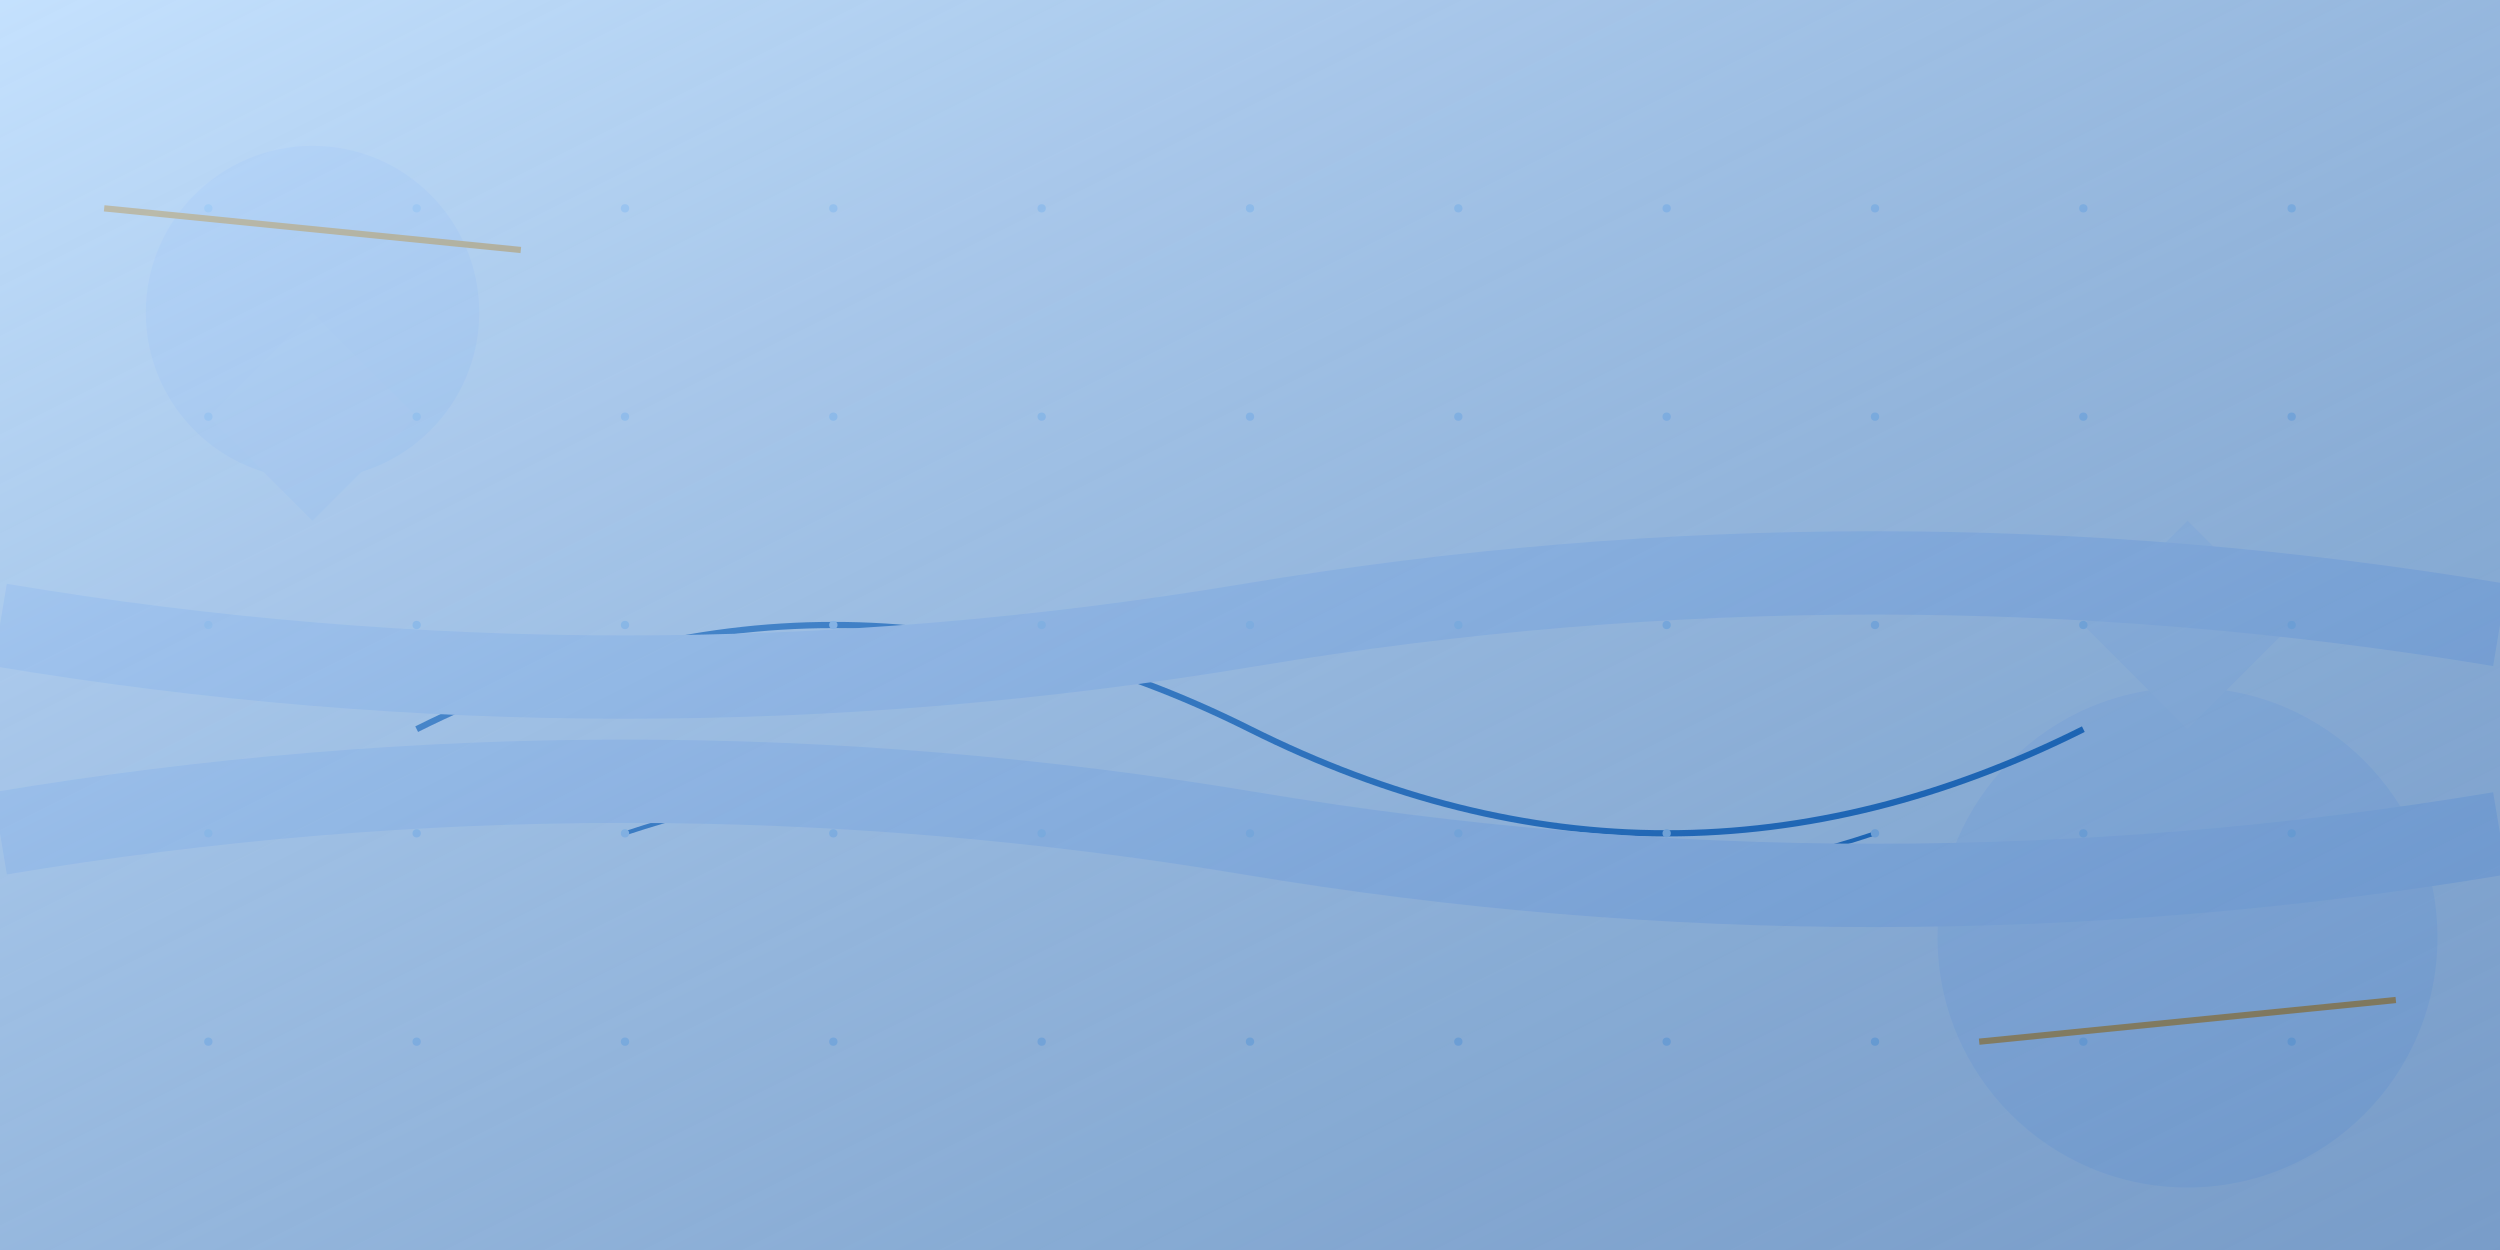<svg xmlns="http://www.w3.org/2000/svg" viewBox="0 0 1200 600" width="1200" height="600">
  <defs>
    <linearGradient id="grad1" x1="0%" y1="0%" x2="100%" y2="100%">
      <stop offset="0%" style="stop-color:#b3d9ff;stop-opacity:0.7" />
      <stop offset="100%" style="stop-color:#004494;stop-opacity:0.5" />
    </linearGradient>
  </defs>
  
  <!-- Background -->
  <rect width="1200" height="600" fill="#f0f5fd" />
  
  <!-- Abstract elements -->
  <circle cx="150" cy="150" r="80" fill="#deeaff" />
  <circle cx="1050" cy="450" r="120" fill="#deeaff" />
  
  <!-- Car silhouette elements -->
  <path d="M200,350 Q400,250 600,350 Q800,450 1000,350" stroke="#0056b3" stroke-width="3" fill="none" />
  <path d="M300,400 Q450,350 600,400 Q750,450 900,400" stroke="#0056b3" stroke-width="2" fill="none" />
  
  <!-- Abstract lines -->
  <line x1="50" y1="100" x2="250" y2="120" stroke="#f39c12" stroke-width="3" />
  <line x1="950" y1="500" x2="1150" y2="480" stroke="#f39c12" stroke-width="3" />
  
  <!-- Abstract shapes -->
  <path d="M100,200 L150,250 L200,200 L150,150 Z" fill="#e1ecff" />
  <path d="M1000,300 L1050,350 L1100,300 L1050,250 Z" fill="#e1ecff" />
  
  <!-- Flowing curves -->
  <path d="M0,300 Q300,350 600,300 Q900,250 1200,300" stroke="#d0e1ff" stroke-width="40" fill="none" />
  <path d="M0,400 Q300,350 600,400 Q900,450 1200,400" stroke="#d0e1ff" stroke-width="40" fill="none" />
  
  <!-- Dotted grid pattern -->
  <g fill="#b3d9ff">
    <circle cx="100" cy="100" r="2" />
    <circle cx="200" cy="100" r="2" />
    <circle cx="300" cy="100" r="2" />
    <circle cx="400" cy="100" r="2" />
    <circle cx="500" cy="100" r="2" />
    <circle cx="600" cy="100" r="2" />
    <circle cx="700" cy="100" r="2" />
    <circle cx="800" cy="100" r="2" />
    <circle cx="900" cy="100" r="2" />
    <circle cx="1000" cy="100" r="2" />
    <circle cx="1100" cy="100" r="2" />
    
    <circle cx="100" cy="200" r="2" />
    <circle cx="200" cy="200" r="2" />
    <circle cx="300" cy="200" r="2" />
    <circle cx="400" cy="200" r="2" />
    <circle cx="500" cy="200" r="2" />
    <circle cx="600" cy="200" r="2" />
    <circle cx="700" cy="200" r="2" />
    <circle cx="800" cy="200" r="2" />
    <circle cx="900" cy="200" r="2" />
    <circle cx="1000" cy="200" r="2" />
    <circle cx="1100" cy="200" r="2" />
    
    <circle cx="100" cy="300" r="2" />
    <circle cx="200" cy="300" r="2" />
    <circle cx="300" cy="300" r="2" />
    <circle cx="400" cy="300" r="2" />
    <circle cx="500" cy="300" r="2" />
    <circle cx="600" cy="300" r="2" />
    <circle cx="700" cy="300" r="2" />
    <circle cx="800" cy="300" r="2" />
    <circle cx="900" cy="300" r="2" />
    <circle cx="1000" cy="300" r="2" />
    <circle cx="1100" cy="300" r="2" />
    
    <circle cx="100" cy="400" r="2" />
    <circle cx="200" cy="400" r="2" />
    <circle cx="300" cy="400" r="2" />
    <circle cx="400" cy="400" r="2" />
    <circle cx="500" cy="400" r="2" />
    <circle cx="600" cy="400" r="2" />
    <circle cx="700" cy="400" r="2" />
    <circle cx="800" cy="400" r="2" />
    <circle cx="900" cy="400" r="2" />
    <circle cx="1000" cy="400" r="2" />
    <circle cx="1100" cy="400" r="2" />
    
    <circle cx="100" cy="500" r="2" />
    <circle cx="200" cy="500" r="2" />
    <circle cx="300" cy="500" r="2" />
    <circle cx="400" cy="500" r="2" />
    <circle cx="500" cy="500" r="2" />
    <circle cx="600" cy="500" r="2" />
    <circle cx="700" cy="500" r="2" />
    <circle cx="800" cy="500" r="2" />
    <circle cx="900" cy="500" r="2" />
    <circle cx="1000" cy="500" r="2" />
    <circle cx="1100" cy="500" r="2" />
  </g>
  
  <!-- Overlay gradient -->
  <rect width="1200" height="600" fill="url(#grad1)" />
</svg>
